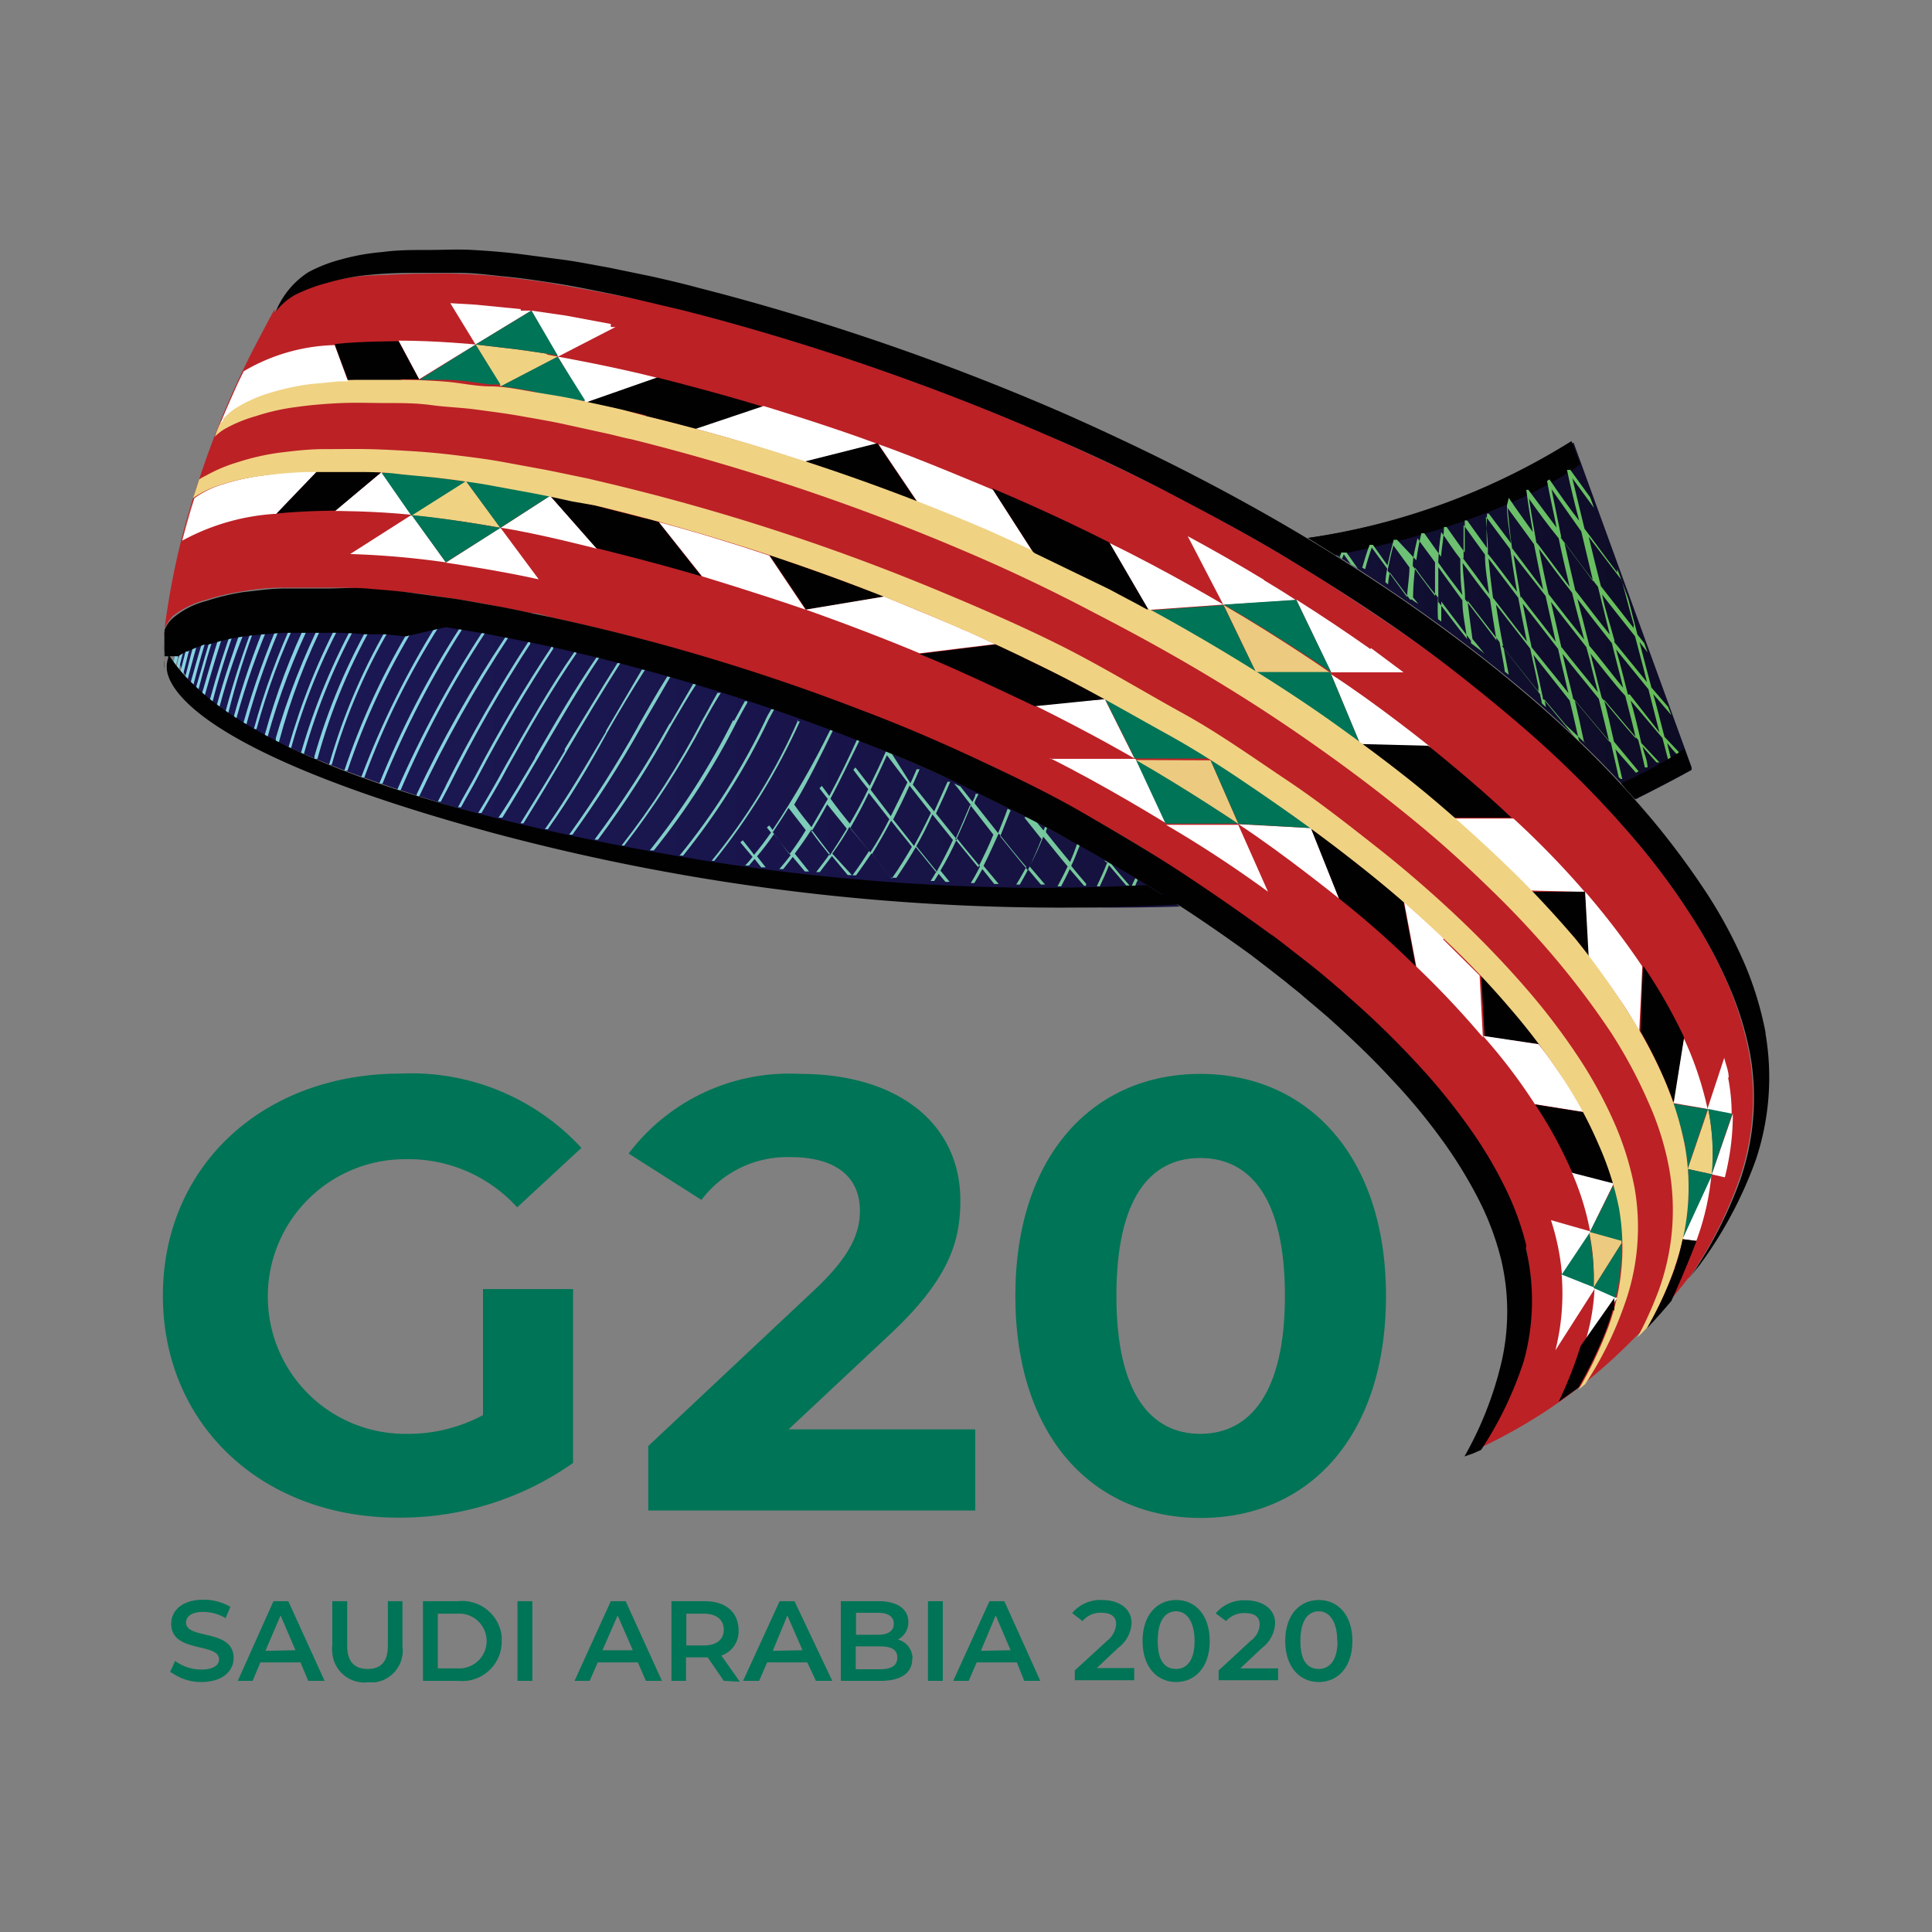 <svg id="Layer_1" data-name="Layer 1" xmlns="http://www.w3.org/2000/svg" xmlns:xlink="http://www.w3.org/1999/xlink" viewBox="0 0 65 65"><rect x="0" y="0" width="65" height="65" fill="#808080" stroke="none"/><defs><clipPath id="clip-path"><path d="M44,18.09c1.17.71,2.32,1.45,3.44,2.23s2.16,1.56,3.18,2.39,1.87,1.59,2.75,2.44c.58.56,1.13,1.15,1.66,1.74.64-.32,1.29-.66,1.91-1l-4-11A23.3,23.3,0,0,1,44,18.1" style="fill:none"/></clipPath><linearGradient id="linear-gradient" x1="111.7" y1="1137.22" x2="112.18" y2="1137.22" gradientTransform="matrix(122.11, 0, 0, -121.32, -13626.19, 137988.52)" gradientUnits="userSpaceOnUse"><stop offset="0" stop-color="#1b1752"/><stop offset="0.21" stop-color="#19154c"/><stop offset="0.49" stop-color="#14113a"/><stop offset="0.82" stop-color="#0b0a1d"/><stop offset="1" stop-color="#05060a"/></linearGradient><clipPath id="clip-path-2"><path d="M10.22,20.75l-.67,0c-.45,0-.9.07-1.34.12A7.31,7.31,0,0,0,7,21.18l-.06,0h0a3,3,0,0,0-.41.17l-.18.06h0l-.17.11L6,21.59H6s0,0,0,0l0,0a0,0,0,0,0,0,0s0,0,0,0l0,0,0,.08s0,0,0,0,0,0,0,0l0,0s0,0,0,0,0,0,0,0a0,0,0,0,0,0,0v0s0,.05,0,.07h0a1.35,1.35,0,0,0,0,.29c0,.21-.18,2.57,11,5.61A73.49,73.49,0,0,0,39.7,30.5c-.2-.14-.4-.26-.6-.41C38,29.41,37,28.77,35.84,28.17s-2.33-1.23-3.52-1.79-2.5-1.11-3.77-1.61A70.32,70.32,0,0,0,18.3,21.68l-.69-.14c-.44-.1-.88-.18-1.33-.26l-1.34-.22c-.45-.07-.9-.12-1.35-.17l-.69-.07-.67-.05c-.46,0-.91,0-1.36,0H10.2" style="fill:none"/></clipPath><linearGradient id="linear-gradient-2" x1="111.7" y1="1137.26" x2="112.18" y2="1137.26" gradientTransform="matrix(122.11, 0, 0, -121.32, -13626.19, 137998.62)" xlink:href="#linear-gradient"/><clipPath id="clip-path-3"><path d="M5.78,21.84s0,0,0,0a.15.15,0,0,0,0,0l0,0,0,0s0,0,0,0h0l.06.11c0-.11,0-.22.08-.31h0" style="fill:none"/></clipPath><linearGradient id="linear-gradient-3" x1="111.31" y1="1138.9" x2="111.79" y2="1138.9" gradientTransform="matrix(93.59, 0, 0, -92.99, -10402.84, 105928.2)" gradientUnits="userSpaceOnUse"><stop offset="0" stop-color="#86d2e1"/><stop offset="1" stop-color="#64bb4d"/></linearGradient><clipPath id="clip-path-4"><path d="M5.92,21.69s0,0,0,0,0,0,0,0l0,0h0l-.09.34.08.12c0-.19.1-.38.13-.57h0" style="fill:none"/></clipPath><linearGradient id="linear-gradient-4" x1="111.31" y1="1138.9" x2="111.79" y2="1138.9" gradientTransform="matrix(93.59, 0, 0, -92.99, -10402.84, 105928.19)" xlink:href="#linear-gradient-3"/><clipPath id="clip-path-5"><path d="M6.09,21.57,6,21.63H6c-.06.21-.1.41-.16.64l.08.11c.06-.28.13-.56.21-.82h0" style="fill:none"/></clipPath><linearGradient id="linear-gradient-5" x1="111.31" y1="1138.9" x2="111.79" y2="1138.9" gradientTransform="matrix(93.59, 0, 0, -92.99, -10402.84, 105928.19)" xlink:href="#linear-gradient-3"/><clipPath id="clip-path-6"><path d="M6.26,21.47s-.06,0-.09.05c-.08.29-.16.61-.23.92a.61.61,0,0,0,.07.1c.09-.36.18-.73.29-1.09h0" style="fill:none"/></clipPath><linearGradient id="linear-gradient-6" x1="111.31" y1="1138.9" x2="111.79" y2="1138.9" gradientTransform="matrix(93.59, 0, 0, -92.99, -10402.84, 105928.23)" xlink:href="#linear-gradient-3"/><clipPath id="clip-path-7"><path d="M6.45,21.37l-.06,0c-.11.41-.22.82-.32,1.22l.09.1c.11-.45.22-.9.36-1.35l-.07,0" style="fill:none"/></clipPath><linearGradient id="linear-gradient-7" x1="111.31" y1="1138.9" x2="111.79" y2="1138.9" gradientTransform="matrix(93.59, 0, 0, -92.99, -10402.84, 105928.3)" xlink:href="#linear-gradient-3"/><clipPath id="clip-path-8"><path d="M6.63,21.3c-.15.49-.28,1-.4,1.48l.08.08c.14-.53.29-1.07.45-1.63a.31.31,0,0,1-.12.05" style="fill:none"/></clipPath><linearGradient id="linear-gradient-8" x1="111.31" y1="1138.9" x2="111.79" y2="1138.9" gradientTransform="matrix(93.59, 0, 0, -92.99, -10402.84, 105928.37)" xlink:href="#linear-gradient-3"/><clipPath id="clip-path-9"><path d="M7,21.18l-.07,0c-.18.59-.35,1.18-.51,1.76l.09.09q.24-.94.54-1.89a.08.08,0,0,0,0,0" style="fill:none"/></clipPath><linearGradient id="linear-gradient-9" x1="111.31" y1="1138.9" x2="111.79" y2="1138.9" gradientTransform="matrix(93.59, 0, 0, -92.99, -10402.84, 105928.47)" xlink:href="#linear-gradient-3"/><clipPath id="clip-path-10"><path d="M7.2,21.11c-.23.68-.41,1.37-.6,2l.08.08c.18-.71.39-1.43.63-2.15a.45.45,0,0,0-.11,0" style="fill:none"/></clipPath><linearGradient id="linear-gradient-10" x1="111.31" y1="1138.9" x2="111.79" y2="1138.9" gradientTransform="matrix(93.59, 0, 0, -92.99, -10402.84, 105928.57)" xlink:href="#linear-gradient-3"/><clipPath id="clip-path-11"><path d="M7.51,21c-.25.72-.47,1.49-.71,2.32l.09.07c.22-.76.45-1.57.74-2.39H7.51" style="fill:none"/></clipPath><linearGradient id="linear-gradient-11" x1="111.31" y1="1138.9" x2="111.79" y2="1138.9" gradientTransform="matrix(93.59, 0, 0, -92.99, -10402.84, 105928.68)" xlink:href="#linear-gradient-3"/><clipPath id="clip-path-12"><path d="M7.87,21c-.29.78-.56,1.63-.82,2.58l.09.07c.22-.86.5-1.76.83-2.67a.17.17,0,0,1-.1,0" style="fill:none"/></clipPath><linearGradient id="linear-gradient-12" x1="111.31" y1="1138.9" x2="111.79" y2="1138.9" gradientTransform="matrix(93.59, 0, 0, -92.99, -10402.84, 105928.81)" xlink:href="#linear-gradient-3"/><clipPath id="clip-path-13"><path d="M8.21,20.9c-.36,1-.67,1.92-.92,2.84,0,0,.06,0,.09.06.27-1,.58-1.95,1-2.91H8.22" style="fill:none"/></clipPath><linearGradient id="linear-gradient-13" x1="111.31" y1="1138.9" x2="111.79" y2="1138.9" gradientTransform="matrix(93.59, 0, 0, -92.99, -10402.84, 105928.96)" xlink:href="#linear-gradient-3"/><clipPath id="clip-path-14"><path d="M8.59,20.86a29.84,29.84,0,0,0-1,3.07l.09.06a26.39,26.39,0,0,1,1-3.15l-.11,0" style="fill:none"/></clipPath><linearGradient id="linear-gradient-14" x1="111.31" y1="1138.9" x2="111.79" y2="1138.9" gradientTransform="matrix(93.59, 0, 0, -92.99, -10402.84, 105929.12)" xlink:href="#linear-gradient-3"/><clipPath id="clip-path-15"><path d="M9,20.82a27.51,27.51,0,0,0-1.14,3.31l.09.05A25.48,25.48,0,0,1,9.14,20.8l-.12,0" style="fill:none"/></clipPath><linearGradient id="linear-gradient-15" x1="111.31" y1="1138.91" x2="111.79" y2="1138.91" gradientTransform="matrix(93.59, 0, 0, -92.99, -10402.84, 105929.29)" xlink:href="#linear-gradient-3"/><clipPath id="clip-path-16"><path d="M9.55,20.78a.17.17,0,0,0-.1,0,27.58,27.58,0,0,0-1.26,3.54l.1.05a25.24,25.24,0,0,1,1.28-3.6h0" style="fill:none"/></clipPath><linearGradient id="linear-gradient-16" x1="111.31" y1="1138.91" x2="111.79" y2="1138.91" gradientTransform="matrix(93.59, 0, 0, -92.99, -10402.84, 105929.46)" xlink:href="#linear-gradient-3"/><clipPath id="clip-path-17"><path d="M9.92,20.76a24.32,24.32,0,0,0-1.38,3.77l.09,0a22.79,22.79,0,0,1,1.42-3.82H9.92" style="fill:none"/></clipPath><linearGradient id="linear-gradient-17" x1="111.31" y1="1138.91" x2="111.79" y2="1138.91" gradientTransform="matrix(93.59, 0, 0, -92.99, -10402.84, 105929.65)" xlink:href="#linear-gradient-3"/><clipPath id="clip-path-18"><path d="M10.4,20.75a23.57,23.57,0,0,0-1.5,4l.1.05a23,23,0,0,1,1.52-4H10.4" style="fill:none"/></clipPath><linearGradient id="linear-gradient-18" x1="111.31" y1="1138.91" x2="111.79" y2="1138.91" gradientTransform="matrix(93.59, 0, 0, -92.99, -10402.84, 105929.84)" xlink:href="#linear-gradient-3"/><clipPath id="clip-path-19"><path d="M9.28,24.93a.24.24,0,0,1,.1.05A21.5,21.5,0,0,1,11,20.75h-.12a24.14,24.14,0,0,0-1.63,4.18" style="fill:none"/></clipPath><linearGradient id="linear-gradient-19" x1="111.31" y1="1138.91" x2="111.79" y2="1138.91" gradientTransform="matrix(93.59, 0, 0, -92.99, -10402.84, 105930.05)" xlink:href="#linear-gradient-3"/><clipPath id="clip-path-20"><path d="M9.69,25.13l.1.05a20.72,20.72,0,0,1,1.8-4.42h-.12a22.07,22.07,0,0,0-1.76,4.37" style="fill:none"/></clipPath><linearGradient id="linear-gradient-20" x1="111.31" y1="1138.91" x2="111.79" y2="1138.91" gradientTransform="matrix(93.59, 0, 0, -92.99, -10402.84, 105930.27)" xlink:href="#linear-gradient-3"/><clipPath id="clip-path-21"><path d="M10.12,25.33l.1.05a21.17,21.17,0,0,1,1.9-4.59.2.2,0,0,1-.11,0,21.93,21.93,0,0,0-1.89,4.56" style="fill:none"/></clipPath><linearGradient id="linear-gradient-21" x1="111.31" y1="1138.91" x2="111.79" y2="1138.91" gradientTransform="matrix(93.59, 0, 0, -92.99, -10402.84, 105930.5)" xlink:href="#linear-gradient-3"/><clipPath id="clip-path-22"><path d="M10.58,25.53l.1,0a19.69,19.69,0,0,1,2-4.75h-.12a20.74,20.74,0,0,0-2,4.73" style="fill:none"/></clipPath><linearGradient id="linear-gradient-22" x1="111.31" y1="1138.91" x2="111.79" y2="1138.91" gradientTransform="matrix(93.59, 0, 0, -92.99, -10402.84, 105930.75)" xlink:href="#linear-gradient-3"/><clipPath id="clip-path-23"><path d="M11.07,25.73l.09,0a19.74,19.74,0,0,1,2.14-4.89h-.11a20.23,20.23,0,0,0-2.12,4.89" style="fill:none"/></clipPath><linearGradient id="linear-gradient-23" x1="111.31" y1="1138.91" x2="111.79" y2="1138.91" gradientTransform="matrix(93.59, 0, 0, -92.99, -10402.84, 105931.01)" xlink:href="#linear-gradient-3"/><clipPath id="clip-path-24"><path d="M11.59,25.93l.1,0A24,24,0,0,1,14,21h-.12a24.17,24.17,0,0,0-2.32,5" style="fill:none"/></clipPath><linearGradient id="linear-gradient-24" x1="111.31" y1="1138.92" x2="111.79" y2="1138.92" gradientTransform="matrix(93.59, 0, 0, -92.99, -10402.84, 105931.29)" xlink:href="#linear-gradient-3"/><clipPath id="clip-path-25"><path d="M12.16,26.15l.1,0a26.54,26.54,0,0,1,2.54-5.12l-.12,0a29.13,29.13,0,0,0-2.52,5.1" style="fill:none"/></clipPath><linearGradient id="linear-gradient-25" x1="111.31" y1="1138.92" x2="111.79" y2="1138.92" gradientTransform="matrix(93.59, 0, 0, -92.99, -10402.84, 105931.62)" xlink:href="#linear-gradient-3"/><clipPath id="clip-path-26"><path d="M12.77,26.36l.1,0a31.84,31.84,0,0,1,2.7-5.22.23.23,0,0,1-.11,0,31.23,31.23,0,0,0-2.69,5.2" style="fill:none"/></clipPath><linearGradient id="linear-gradient-26" x1="111.31" y1="1138.92" x2="111.79" y2="1138.92" gradientTransform="matrix(93.59, 0, 0, -92.99, -10402.84, 105931.97)" xlink:href="#linear-gradient-3"/><clipPath id="clip-path-27"><path d="M13.38,26.58l.1,0a34.21,34.21,0,0,1,2.85-5.3h-.11a36.05,36.05,0,0,0-2.86,5.3" style="fill:none"/></clipPath><linearGradient id="linear-gradient-27" x1="111.31" y1="1138.92" x2="111.79" y2="1138.92" gradientTransform="matrix(93.59, 0, 0, -92.99, -10402.84, 105932.32)" xlink:href="#linear-gradient-3"/><clipPath id="clip-path-28"><path d="M14,26.78l.11,0a42.21,42.21,0,0,1,3-5.34.21.21,0,0,0-.11,0,41.29,41.29,0,0,0-3,5.32" style="fill:none"/></clipPath><linearGradient id="linear-gradient-28" x1="111.31" y1="1138.92" x2="111.79" y2="1138.92" gradientTransform="matrix(93.59, 0, 0, -92.99, -10402.84, 105932.68)" xlink:href="#linear-gradient-3"/><clipPath id="clip-path-29"><path d="M15,26.44l-.27.53.1,0,.27-.51a46.42,46.42,0,0,1,2.8-4.89l-.11,0A49.53,49.53,0,0,0,15,26.43" style="fill:none"/></clipPath><linearGradient id="linear-gradient-29" x1="111.31" y1="1138.93" x2="111.79" y2="1138.93" gradientTransform="matrix(93.59, 0, 0, -92.99, -10402.84, 105933.04)" xlink:href="#linear-gradient-3"/><clipPath id="clip-path-30"><path d="M16,26.09c-.19.35-.41.71-.59,1.07l.1,0c.19-.36.41-.71.58-1.05q1.18-2.25,2.58-4.37a.19.19,0,0,1-.1,0A47.72,47.72,0,0,0,16,26.09" style="fill:none"/></clipPath><linearGradient id="linear-gradient-30" x1="111.31" y1="1138.93" x2="111.79" y2="1138.93" gradientTransform="matrix(93.59, 0, 0, -92.99, -10402.84, 105933.41)" xlink:href="#linear-gradient-3"/><clipPath id="clip-path-31"><path d="M17,25.77c-.29.53-.59,1.06-.91,1.58l.11,0c.3-.52.6-1,.89-1.56.73-1.31,1.49-2.63,2.34-3.86l-.1,0c-.85,1.22-1.59,2.54-2.33,3.84" style="fill:none"/></clipPath><linearGradient id="linear-gradient-31" x1="111.31" y1="1138.93" x2="111.79" y2="1138.93" gradientTransform="matrix(93.59, 0, 0, -92.99, -10402.84, 105933.79)" xlink:href="#linear-gradient-3"/><clipPath id="clip-path-32"><path d="M18,25.51c-.41.68-.8,1.36-1.23,2h.13c.41-.66.82-1.35,1.2-2,.67-1.15,1.34-2.31,2.08-3.41l-.1,0c-.75,1.09-1.42,2.25-2.08,3.39" style="fill:none"/></clipPath><linearGradient id="linear-gradient-32" x1="111.31" y1="1138.93" x2="111.79" y2="1138.93" gradientTransform="matrix(93.59, 0, 0, -92.99, -10402.84, 105934.18)" xlink:href="#linear-gradient-3"/><clipPath id="clip-path-33"><path d="M19,25.26c-.48.81-1,1.65-1.49,2.44l.1,0c.51-.82,1-1.63,1.47-2.45.59-1,1.19-2,1.83-3l-.1,0c-.63,1-1.23,2-1.81,2.95" style="fill:none"/></clipPath><linearGradient id="linear-gradient-33" x1="111.31" y1="1138.93" x2="111.79" y2="1138.93" gradientTransform="matrix(93.59, 0, 0, -92.99, -10402.84, 105934.57)" xlink:href="#linear-gradient-3"/><clipPath id="clip-path-34"><path d="M20.39,24.61c-.65,1.1-1.31,2.23-2.06,3.29a.19.19,0,0,1,.1,0c.75-1.06,1.41-2.17,2-3.26.41-.72.84-1.43,1.28-2.12l-.11,0L20.38,24.6" style="fill:none"/></clipPath><linearGradient id="linear-gradient-34" x1="111.31" y1="1138.94" x2="111.79" y2="1138.94" gradientTransform="matrix(93.59, 0, 0, -92.99, -10402.84, 105935)" xlink:href="#linear-gradient-3"/><clipPath id="clip-path-35"><path d="M21.46,24.45a38.34,38.34,0,0,1-2.31,3.63h.11a37.8,37.8,0,0,0,2.3-3.6c.34-.58.68-1.16,1-1.72l-.11,0c-.36.57-.68,1.14-1,1.7" style="fill:none"/></clipPath><linearGradient id="linear-gradient-35" x1="111.31" y1="1138.94" x2="111.79" y2="1138.94" gradientTransform="matrix(93.59, 0, 0, -92.99, -10402.84, 105935.42)" xlink:href="#linear-gradient-3"/><clipPath id="clip-path-36"><path d="M22.53,24.34A34.24,34.24,0,0,1,20,28.25l.12,0a32.92,32.92,0,0,0,2.49-3.89c.27-.45.53-.91.82-1.35l-.11,0-.78,1.34" style="fill:none"/></clipPath><linearGradient id="linear-gradient-36" x1="111.31" y1="1138.94" x2="111.79" y2="1138.94" gradientTransform="matrix(93.59, 0, 0, -92.99, -10402.84, 105935.86)" xlink:href="#linear-gradient-3"/><clipPath id="clip-path-37"><path d="M23.6,24.28a27.22,27.22,0,0,1-2.69,4.17H21a28.64,28.64,0,0,0,2.67-4.14c.19-.35.38-.68.58-1l-.11,0c-.19.33-.37.68-.56,1" style="fill:none"/></clipPath><linearGradient id="linear-gradient-37" x1="111.31" y1="1138.94" x2="111.79" y2="1138.94" gradientTransform="matrix(93.59, 0, 0, -92.99, -10402.84, 105936.32)" xlink:href="#linear-gradient-3"/><clipPath id="clip-path-38"><path d="M24.67,24.22a24.62,24.62,0,0,1-2.81,4.39H22a24.6,24.6,0,0,0,2.79-4.33c.12-.23.25-.46.38-.69l-.11,0-.37.67" style="fill:none"/></clipPath><linearGradient id="linear-gradient-38" x1="111.31" y1="1138.95" x2="111.79" y2="1138.95" gradientTransform="matrix(93.59, 0, 0, -92.99, -10402.84, 105936.8)" xlink:href="#linear-gradient-3"/><clipPath id="clip-path-39"><path d="M25.76,24.21a22.85,22.85,0,0,1-2.9,4.58.25.25,0,0,1,.12,0,23,23,0,0,0,2.87-4.56l.2-.37-.1,0a3.07,3.07,0,0,0-.2.36" style="fill:none"/></clipPath><linearGradient id="linear-gradient-39" x1="111.31" y1="1138.95" x2="111.79" y2="1138.95" gradientTransform="matrix(93.59, 0, 0, -92.99, -10402.84, 105937.29)" xlink:href="#linear-gradient-3"/><clipPath id="clip-path-40"><path d="M26.86,24.21A20.49,20.49,0,0,1,23.91,29H24a21.64,21.64,0,0,0,2.91-4.73l0,0-.1,0Z" style="fill:none"/></clipPath><linearGradient id="linear-gradient-40" x1="111.31" y1="1138.95" x2="111.79" y2="1138.95" gradientTransform="matrix(93.59, 0, 0, -92.99, -10402.84, 105937.8)" xlink:href="#linear-gradient-3"/><clipPath id="clip-path-41"><path d="M29.34,28.73c.22-.36.44-.74.64-1.12.22.29.47.58.7.88-.21.36-.43.72-.68,1.07l-.66-.82m1.47-.24a11.4,11.4,0,0,0,.56-1.1l.69.86c-.17.37-.36.73-.56,1.09l-.69-.85M26,28c.18-.27.36-.54.53-.82l.58.75a8.87,8.87,0,0,1-.55.81L26,28m6.15.22c.17-.38.33-.76.49-1.14.25.32.51.65.78,1-.15.38-.33.74-.51,1.1l-.76-.93M27.29,28c.19-.31.37-.62.54-.94l.66.82c-.19.31-.37.6-.57.9-.22-.27-.43-.53-.63-.82m1.32-.11c.22-.38.43-.77.62-1.17l.69.88a11.19,11.19,0,0,1-.64,1.12l-.67-.81m1.44-.3c.19-.37.38-.76.55-1.14l.72.92q-.27.56-.57,1.11l-.7-.89m-.76-1c.19-.38.37-.77.55-1.16l.69.91c-.18.38-.37.76-.56,1.14l-.68-.89M26,27.93l-.12-.16s-.05.05-.08.07l.14.17q-.27.39-.57.75c-.12-.17-.26-.33-.38-.49l-.08.07.41.49a3.23,3.23,0,0,1-.25.29l.13,0c.06-.07.12-.15.19-.22l.22.28h.15l-.29-.37a8.23,8.23,0,0,0,.57-.75c.19.24.37.48.56.71-.12.16-.24.31-.38.47h.13c.11-.14.22-.27.32-.41l.41.49h.14l-.48-.6c.19-.26.37-.51.56-.81l.62.81c-.14.21-.3.41-.46.62h.12l.41-.54.53.64h.14L28,28.72a8.6,8.6,0,0,0,.58-.9l.66.81c-.18.28-.36.55-.56.82h.12c.18-.24.35-.49.52-.74.22.28.44.56.66.82h.18l0,0c.24-.35.46-.7.67-1.06l.68.84c-.06.11-.13.22-.2.33h.12l.15-.24.23.27h.14l-.31-.38a10.08,10.08,0,0,0,.56-1.08c.25.32.51.62.77.94a6.12,6.12,0,0,1-.31.56h.12c.1-.16.18-.31.27-.47l.4.5h.15l-.51-.61c.18-.35.34-.72.51-1.09.3.37.61.76.93,1.13-.11.2-.22.4-.34.59h.12c.09-.16.19-.33.28-.51l.43.51h.14l-.52-.61a10.62,10.62,0,0,0,.46-1c.27.32.53.66.82,1-.11.23-.22.45-.34.67h.12c.1-.19.2-.38.29-.58l.48.56h.13c-.19-.22-.38-.44-.56-.67.12-.24.21-.51.32-.76l-.1-.05A6.59,6.59,0,0,1,36,29c-.27-.33-.54-.65-.81-1,0-.1.07-.19.1-.29l-.09,0-.09.23-.41-.49-.24.05.58.73c-.14.35-.29.7-.46,1.05-.32-.38-.62-.76-.93-1.14.12-.29.23-.59.35-.88l-.1-.05c-.1.28-.21.55-.32.82l-.79-1c0-.1.09-.22.13-.32l-.1,0c0,.09-.07.18-.1.27l-.41-.52-.21-.1c.2.24.38.49.57.73-.15.38-.32.77-.49,1.14l-.69-.86c.17-.36.33-.71.48-1.07l-.09,0-.45,1-.72-.9.23-.52-.1,0c-.07.16-.13.31-.21.47L30,25.35l-.19-.08c-.18.41-.36.79-.55,1.17l-.48-.62-.07.08c.16.22.33.44.5.65-.19.41-.4.78-.62,1.16-.22-.27-.44-.55-.65-.84.34-.64.66-1.31,1-2l-.1,0c-.29.64-.6,1.28-.94,1.91l-.25-.34-.08.08.28.36-.55.95c-.2-.25-.4-.5-.58-.76.48-.81.9-1.66,1.31-2.51l-.1,0A28.82,28.82,0,0,1,26,27.91" style="fill:none"/></clipPath><linearGradient id="linear-gradient-41" x1="111.31" y1="1138.96" x2="111.79" y2="1138.96" gradientTransform="matrix(93.59, 0, 0, -92.99, -10402.84, 105939.12)" xlink:href="#linear-gradient-3"/><clipPath id="clip-path-42"><path d="M37.26,29c-.11.28-.23.55-.36.82H37c.11-.23.22-.47.31-.71l.58.68H38c-.2-.23-.41-.47-.6-.71a2.34,2.34,0,0,0-.27-.15l.1.09" style="fill:none"/></clipPath><linearGradient id="linear-gradient-42" x1="111.31" y1="1138.99" x2="111.79" y2="1138.99" gradientTransform="matrix(93.59, 0, 0, -92.99, -10402.84, 105943.72)" xlink:href="#linear-gradient-3"/><clipPath id="clip-path-43"><path d="M45.26,18.58h-.13a.82.82,0,0,1-.06.16l.08.06.06-.15.24.34a1.58,1.58,0,0,1,.24.15c-.14-.19-.28-.41-.41-.58h0" style="fill:none"/></clipPath><linearGradient id="linear-gradient-43" x1="111.31" y1="1138.86" x2="111.79" y2="1138.86" gradientTransform="matrix(93.59, 0, 0, -92.99, -10402.84, 105921.71)" xlink:href="#linear-gradient-3"/><clipPath id="clip-path-44"><path d="M38.07,29.81h.12a1.89,1.89,0,0,1,.09-.21l-.08-.06c-.05.09-.09.19-.13.28" style="fill:none"/></clipPath><linearGradient id="linear-gradient-44" x1="111.31" y1="1138.99" x2="111.79" y2="1138.99" gradientTransform="matrix(93.59, 0, 0, -92.99, -10402.84, 105944.3)" xlink:href="#linear-gradient-3"/><clipPath id="clip-path-45"><path d="M52.92,23.47c-.07-.28-.13-.56-.2-.82L52.57,22c.4.51.81,1,1.22,1.51.12.48.23.95.35,1.44l-1.23-1.47m-1,0-.08-.37c-.07-.36-.16-.71-.24-1.08l1.22,1.54c.12.47.22.94.33,1.42l-1.25-1.51m2,0c-.11-.4-.21-.86-.33-1.28a.79.79,0,0,0-.06-.22c.39.47.78,1,1.18,1.43.12.48.25.95.36,1.44-.4-.45-.77-.89-1.15-1.37m.88-.11c-.13-.51-.25-1-.4-1.52l1.09,1.34.37,1.45-1-1.28m-4.26-1.63c-.09-.45-.17-.92-.24-1.39l1.15,1.48c.1.43.19.86.28,1.29a.94.94,0,0,0,0,.16l-1.23-1.54m1,.05c-.11-.49-.2-1-.3-1.47.41.5.78,1,1.19,1.52.06.28.13.57.2.86s.09.41.15.63c-.41-.52-.81-1-1.24-1.54m1,0c-.11-.5-.23-1-.35-1.53l1.19,1.52.12.44c.08.36.18.72.27,1.08-.41-.5-.82-1-1.22-1.51m.93-.06c-.13-.51-.25-1-.4-1.57.38.5.77,1,1.16,1.49v0c.12.5.26,1,.38,1.5-.4-.48-.78-1-1.17-1.45m.88-.13C54.17,21,54,20.51,53.9,20c.36.47.74.94,1.11,1.41.13.51.27,1,.4,1.54l-1.1-1.35m-5.92-1.36V19.08l.81,1.12c0,.43.1.87.16,1.3-.34-.41-.66-.86-1-1.29m.93-.05c0-.4-.07-.81-.08-1.22.3.41.6.82.92,1.22.07.46.14.93.22,1.39-.35-.47-.71-.93-1.06-1.39m.94-.05q-.09-.66-.15-1.32l1,1.32c.09.48.19,1,.29,1.47-.4-.49-.77-1-1.14-1.47m.93,0c-.08-.48-.17-1-.24-1.44L52,20.05l.34,1.54c-.38-.51-.78-1-1.17-1.52M52.1,20c-.12-.51-.22-1-.32-1.53.37.5.74,1,1.11,1.47.13.53.26,1,.41,1.58-.41-.51-.79-1-1.19-1.52m-5.43-.79c.06-.29.12-.58.2-.86l.54.74c0,.34-.07.68-.08,1l-.66-.9m6.32.68c-.12-.53-.25-1.07-.37-1.63.37.5.74,1,1.13,1.5.13.53.27,1.07.4,1.61-.4-.49-.78-1-1.16-1.49m-5.47-.81c0-.32.09-.63.16-.94.19.28.41.55.59.81v1.13c-.25-.34-.5-.66-.74-1m6.32.67c-.14-.55-.28-1.11-.41-1.66l1.11,1.46c.14.5.26,1,.41,1.51a.17.17,0,0,0,0,.11l-1.11-1.42m-5.47-.82a7.19,7.19,0,0,1,.1-1c.22.3.4.6.64.9,0,.41,0,.82.07,1.22-.27-.35-.54-.71-.81-1.09m.85-.15V17.66l.72,1c0,.44.08.88.14,1.32-.29-.41-.58-.8-.88-1.2m.84-.17c0-.41-.05-.82-.07-1.23l.82,1.1c.07.48.15,1,.23,1.43-.32-.41-.64-.86-1-1.3m.83-.17c-.06-.44-.11-.91-.15-1.35.3.4.59.81.89,1.22.1.51.2,1,.31,1.53l-1.05-1.4m.82-.18c-.09-.49-.17-1-.25-1.48.32.45.64.89,1,1.33.11.54.24,1.08.37,1.63l-1.09-1.46m.81-.19-.33-1.63,1,1.42c.13.56.27,1.12.4,1.68-.37-.51-.75-1-1.11-1.5m.3-2.25s0,0-.07,0h0l0,0c.12.58.26,1.14.41,1.71-.35-.45-.68-.92-1-1.39h0l-.08.05h0c.09.52.21,1,.32,1.57l-.95-1.27h0l-.07,0h0c.06.47.14.95.22,1.42-.27-.38-.55-.76-.81-1.15h0L50.7,17h0c0,.43.08.85.14,1.28l-.75-1h0l-.06,0h0a11,11,0,0,0,0,1.16l-.67-.93h0l-.08,0h0c0,.36,0,.71,0,1.08l-.61-.86h0l-.09,0h0c0,.33-.07.65-.1,1l-.56-.79h0l-.1,0h0a9.12,9.12,0,0,0-.17.91L47,18.16h0l-.11,0h0c-.08.29-.15.58-.21.86l-.49-.69h0l-.11,0h0c-.1.25-.17.51-.25.77l.1.05c.06-.24.14-.49.22-.73l.52.71a3.4,3.4,0,0,0-.06.46l.09.07a2.57,2.57,0,0,1,.06-.4l.68.91s0,0,.06,0a2.53,2.53,0,0,0,.22.15l-.18-.22a9.06,9.06,0,0,1,.07-1c.25.35.5.69.77,1a6.11,6.11,0,0,0,0,.73l.11.08c0-.22,0-.45,0-.67l1,1.32v.08l.12.09h0l0,0a4.19,4.19,0,0,1,.33.26c-.13-.16-.26-.33-.4-.49-.06-.43-.12-.87-.17-1.3l1.08,1.4c.06.33.13.65.18,1l.13.1c-.06-.29-.11-.6-.17-.89l1.22,1.54.07.32.13.12a1.31,1.31,0,0,0-.06-.27l.72.86.68.64v0s0,0-.06-.07c-.1-.47-.2-.94-.31-1.4l1.22,1.45.26,1.15.07.06h.05c-.08-.35-.16-.68-.23-1l.69.79.09-.05-.83-1c-.11-.48-.22-1-.34-1.42l1.16,1.37c.08.31.15.61.22.92l.09,0c0-.23-.11-.46-.17-.7l.47.53.1,0L55.22,25c-.11-.48-.23-1-.36-1.43.35.4.71.84,1.07,1.26.06.23.13.48.19.72l.09-.05L56.09,25c.1.12.2.25.32.37l.09-.05L56,24.79c-.13-.48-.25-1-.38-1.44l.61.71-.11-.28-.56-.65c-.13-.51-.27-1-.4-1.53l.27.35-.11-.31-.23-.29L55,21c-.08-.29-.14-.57-.22-.85l-.19-.53-.12-.32-.06-.16,0,.12c-.38-.49-.74-1-1.1-1.47-.14-.56-.27-1.13-.41-1.7l.73,1-.13-.36-.66-.91V15.8s0,0,0,0" style="fill:none"/></clipPath><linearGradient id="linear-gradient-45" x1="111.31" y1="1138.89" x2="111.79" y2="1138.89" gradientTransform="matrix(93.59, 0, 0, -92.99, -10402.84, 105926.3)" xlink:href="#linear-gradient-3"/><clipPath id="clip-path-46"><path d="M54.46,26.32v.09h0A.26.26,0,0,1,54.46,26.32Z" style="fill:none"/></clipPath><linearGradient id="linear-gradient-46" x1="111.31" y1="1138.95" x2="111.79" y2="1138.95" gradientTransform="matrix(93.59, 0, 0, -92.99, -10402.84, 105937.33)" xlink:href="#linear-gradient-3"/></defs><g id="Layer_2" data-name="Layer 2"><g id="Layer_1-2" data-name="Layer 1-2"><path d="M5.72,56.26l.17-.38a1.48,1.48,0,0,0,.89.29c.4,0,.59-.15.59-.34,0-.58-1.61-.2-1.61-1.2,0-.43.35-.81,1.09-.81a1.76,1.76,0,0,1,.9.24l-.16.38a1.51,1.51,0,0,0-.75-.21c-.4,0-.58.16-.58.36,0,.58,1.6.2,1.6,1.19,0,.43-.36.81-1.09.81a1.7,1.7,0,0,1-1-.32" style="fill:#007456"/><path d="M10.11,55.93H8.76l-.26.62H8L9.2,53.87h.5l1.22,2.68h-.55Zm-.17-.41-.5-1.17-.51,1.19Z" style="fill:#007456"/><path d="M11.18,55.38V53.87h.5v1.49c0,.55.25.79.69.79s.68-.24.68-.79V53.87h.49v1.51a1.08,1.08,0,0,1-.92,1.22h-.25a1.08,1.08,0,0,1-1.19-1,1,1,0,0,1,0-.25" style="fill:#007456"/><path d="M14.23,53.87H15.4a1.34,1.34,0,0,1,1.48,1.19v.15a1.33,1.33,0,0,1-1.47,1.34H14.23Zm1.16,2.26a.92.92,0,0,0,.12-1.84h-.78v1.84Z" style="fill:#007456"/><rect x="17.41" y="53.87" width="0.5" height="2.68" style="fill:#007456"/><path d="M21.46,55.93H20.11l-.27.62h-.51l1.22-2.68h.5l1.22,2.68h-.54Zm-.17-.41-.51-1.17-.51,1.17Z" style="fill:#007456"/><path d="M24.35,56.55l-.54-.79h-.73v.79h-.49V53.87H23.7c.71,0,1.15.36,1.15,1a.86.86,0,0,1-.58.83l.62.88Zm-.68-2.26h-.58v1.07h.58c.44,0,.68-.2.68-.53s-.24-.54-.68-.54" style="fill:#007456"/><path d="M27.16,55.93H25.81l-.27.62H25l1.23-2.68h.5L28,56.55h-.55ZM27,55.52l-.51-1.17L26,55.54Z" style="fill:#007456"/><path d="M30.69,55.82c0,.46-.37.73-1.06.73H28.29V53.87h1.27c.64,0,1,.27,1,.7a.65.65,0,0,1-.35.59.66.66,0,0,1,.49.66m-1.9-1.56V55h.73c.34,0,.54-.12.54-.37s-.2-.37-.54-.37Zm1.39,1.51c0-.27-.2-.38-.59-.38h-.81v.77h.81c.39,0,.59-.12.59-.4" style="fill:#007456"/><rect x="31.22" y="53.87" width="0.5" height="2.68" style="fill:#007456"/><path d="M34.21,55.93H32.86l-.27.62h-.52l1.22-2.68h.5L35,56.55h-.54ZM34,55.52l-.5-1.17L33,55.54Z" style="fill:#007456"/><path d="M38.16,56.13v.4h-2V56.2l1.09-1a.77.77,0,0,0,.3-.56c0-.25-.17-.38-.49-.38a.78.78,0,0,0-.64.28l-.35-.27a1.24,1.24,0,0,1,1-.44c.59,0,1,.3,1,.77a1.1,1.1,0,0,1-.45.84l-.72.68h1.26Z" style="fill:#007456"/><path d="M38.44,55.21c0-.88.49-1.38,1.13-1.38s1.13.5,1.13,1.38-.49,1.38-1.13,1.38-1.13-.5-1.13-1.38m1.75,0c0-.65-.26-1-.62-1s-.62.3-.62,1,.26.94.62.94.62-.29.62-.94" style="fill:#007456"/><path d="M43,56.13v.4H41V56.2l1.08-1a.7.7,0,0,0,.3-.55c0-.25-.17-.38-.5-.38a.8.8,0,0,0-.63.27l-.35-.26a1.24,1.24,0,0,1,1-.44c.59,0,1,.3,1,.77a1.1,1.1,0,0,1-.45.84l-.72.68H43Z" style="fill:#007456"/><path d="M43.24,55.21c0-.88.49-1.38,1.13-1.38s1.13.5,1.13,1.38-.49,1.38-1.13,1.38-1.13-.5-1.13-1.38m1.75,0c0-.65-.26-1-.62-1s-.62.3-.62,1,.26.94.62.94.63-.29.63-.94" style="fill:#007456"/><path d="M16.2,43.37h3.08v5.85a10.12,10.12,0,0,1-5.88,1.84c-4.57,0-7.92-3.12-7.92-7.47s3.36-7.47,8-7.47a7.77,7.77,0,0,1,6.08,2.5l-2.16,2A4.94,4.94,0,0,0,13.63,39a4.62,4.62,0,1,0,0,9.24,5.34,5.34,0,0,0,2.62-.63V43.37Z" style="fill:#007456"/><path d="M32.81,48.09v2.73h-11V48.65l5.6-5.26c1.3-1.22,1.52-2,1.52-2.66,0-1.14-.82-1.8-2.33-1.8a3.61,3.61,0,0,0-3,1.44l-2.45-1.56a6.77,6.77,0,0,1,5.77-2.68c3.26,0,5.39,1.65,5.39,4.26,0,1.41-.4,2.68-2.44,4.57l-3.34,3.13Z" style="fill:#007456"/><path d="M34.16,43.6c0-4.76,2.65-7.47,6.22-7.47s6.25,2.71,6.25,7.47S44,51.07,40.4,51.07s-6.24-2.71-6.24-7.47m9.07,0c0-3.28-1.16-4.64-2.85-4.64s-2.82,1.36-2.82,4.64,1.16,4.64,2.82,4.64,2.85-1.36,2.85-4.64" style="fill:#007456"/><g style="clip-path:url(#clip-path)"><rect x="43.96" y="14.84" width="12.95" height="12.05" style="fill:url(#linear-gradient)"/></g><g style="clip-path:url(#clip-path-2)"><rect x="5.32" y="20.74" width="34.39" height="10.3" style="fill:url(#linear-gradient-2)"/></g><path d="M53.15,15.59l-.28-.75A23,23,0,0,1,44,18.1l.93.58c5.44-1.06,7.83-2.75,8.26-3.08" style="fill:#010101"/><g style="clip-path:url(#clip-path-3)"><rect x="5.63" y="21.82" width="0.14" height="0.31" style="fill:url(#linear-gradient-3)"/></g><g style="clip-path:url(#clip-path-4)"><rect x="5.71" y="21.69" width="0.21" height="0.56" style="fill:url(#linear-gradient-4)"/></g><g style="clip-path:url(#clip-path-5)"><rect x="5.82" y="21.56" width="0.29" height="0.83" style="fill:url(#linear-gradient-5)"/></g><g style="clip-path:url(#clip-path-6)"><rect x="5.93" y="21.45" width="0.36" height="1.09" style="fill:url(#linear-gradient-6)"/></g><g style="clip-path:url(#clip-path-7)"><rect x="6.07" y="21.35" width="0.45" height="1.35" style="fill:url(#linear-gradient-7)"/></g><g style="clip-path:url(#clip-path-8)"><rect x="6.22" y="21.26" width="0.53" height="1.62" style="fill:url(#linear-gradient-8)"/></g><g style="clip-path:url(#clip-path-9)"><rect x="6.4" y="21.16" width="0.62" height="1.88" style="fill:url(#linear-gradient-9)"/></g><g style="clip-path:url(#clip-path-10)"><rect x="6.59" y="21.08" width="0.72" height="2.15" style="fill:url(#linear-gradient-10)"/></g><g style="clip-path:url(#clip-path-11)"><rect x="6.81" y="21" width="0.83" height="2.41" style="fill:url(#linear-gradient-11)"/></g><g style="clip-path:url(#clip-path-12)"><rect x="7.05" y="20.93" width="0.93" height="2.67" style="fill:url(#linear-gradient-12)"/></g><g style="clip-path:url(#clip-path-13)"><rect x="7.3" y="20.88" width="1.03" height="2.91" style="fill:url(#linear-gradient-13)"/></g><g style="clip-path:url(#clip-path-14)"><rect x="7.58" y="20.85" width="1.14" height="3.15" style="fill:url(#linear-gradient-14)"/></g><g style="clip-path:url(#clip-path-15)"><rect x="7.88" y="20.81" width="1.26" height="3.39" style="fill:url(#linear-gradient-15)"/></g><g style="clip-path:url(#clip-path-16)"><rect x="8.19" y="20.78" width="1.38" height="3.61" style="fill:url(#linear-gradient-16)"/></g><g style="clip-path:url(#clip-path-17)"><rect x="8.54" y="20.76" width="1.5" height="3.83" style="fill:url(#linear-gradient-17)"/></g><g style="clip-path:url(#clip-path-18)"><rect x="8.9" y="20.75" width="1.62" height="4.03" style="fill:url(#linear-gradient-18)"/></g><g style="clip-path:url(#clip-path-19)"><rect x="9.28" y="20.75" width="1.74" height="4.23" style="fill:url(#linear-gradient-19)"/></g><g style="clip-path:url(#clip-path-20)"><rect x="9.69" y="20.76" width="1.87" height="4.42" style="fill:url(#linear-gradient-20)"/></g><g style="clip-path:url(#clip-path-21)"><rect x="10.12" y="20.78" width="2" height="4.59" style="fill:url(#linear-gradient-21)"/></g><g style="clip-path:url(#clip-path-22)"><rect x="10.58" y="20.82" width="2.11" height="4.76" style="fill:url(#linear-gradient-22)"/></g><g style="clip-path:url(#clip-path-23)"><rect x="11.07" y="20.86" width="2.23" height="4.91" style="fill:url(#linear-gradient-23)"/></g><g style="clip-path:url(#clip-path-24)"><rect x="11.57" y="20.94" width="2.44" height="5.03" style="fill:url(#linear-gradient-24)"/></g><g style="clip-path:url(#clip-path-25)"><rect x="12.16" y="21.05" width="2.64" height="5.15" style="fill:url(#linear-gradient-25)"/></g><g style="clip-path:url(#clip-path-26)"><rect x="12.77" y="21.16" width="2.8" height="5.24" style="fill:url(#linear-gradient-26)"/></g><g style="clip-path:url(#clip-path-27)"><rect x="13.38" y="21.29" width="2.95" height="5.32" style="fill:url(#linear-gradient-27)"/></g><g style="clip-path:url(#clip-path-28)"><rect x="14.02" y="21.43" width="3.08" height="5.37" style="fill:url(#linear-gradient-28)"/></g><g style="clip-path:url(#clip-path-29)"><rect x="14.67" y="21.58" width="3.17" height="5.41" style="fill:url(#linear-gradient-29)"/></g><g style="clip-path:url(#clip-path-30)"><rect x="15.35" y="21.76" width="3.26" height="5.43" style="fill:url(#linear-gradient-30)"/></g><g style="clip-path:url(#clip-path-31)"><rect x="16.05" y="21.93" width="3.34" height="5.44" style="fill:url(#linear-gradient-31)"/></g><g style="clip-path:url(#clip-path-32)"><rect x="16.77" y="22.11" width="3.39" height="5.44" style="fill:url(#linear-gradient-32)"/></g><g style="clip-path:url(#clip-path-33)"><rect x="17.52" y="22.31" width="3.41" height="5.43" style="fill:url(#linear-gradient-33)"/></g><g style="clip-path:url(#clip-path-34)"><rect x="18.33" y="22.53" width="3.44" height="5.39" style="fill:url(#linear-gradient-34)"/></g><g style="clip-path:url(#clip-path-35)"><rect x="19.15" y="22.76" width="3.43" height="5.35" style="fill:url(#linear-gradient-35)"/></g><g style="clip-path:url(#clip-path-36)"><rect x="20.01" y="23" width="3.41" height="5.28" style="fill:url(#linear-gradient-36)"/></g><g style="clip-path:url(#clip-path-37)"><rect x="20.91" y="23.27" width="3.36" height="5.19" style="fill:url(#linear-gradient-37)"/></g><g style="clip-path:url(#clip-path-38)"><rect x="21.86" y="23.55" width="3.28" height="5.09" style="fill:url(#linear-gradient-38)"/></g><g style="clip-path:url(#clip-path-39)"><rect x="22.86" y="23.84" width="3.19" height="4.95" style="fill:url(#linear-gradient-39)"/></g><g style="clip-path:url(#clip-path-40)"><rect x="23.9" y="24.16" width="3.07" height="4.8" style="fill:url(#linear-gradient-40)"/></g><g style="clip-path:url(#clip-path-41)"><rect x="24.87" y="24.52" width="11.67" height="5.35" style="fill:url(#linear-gradient-41)"/></g><g style="clip-path:url(#clip-path-42)"><rect x="36.91" y="28.95" width="1.15" height="0.9" style="fill:url(#linear-gradient-42)"/></g><g style="clip-path:url(#clip-path-43)"><rect x="45.06" y="18.59" width="0.62" height="0.58" style="fill:url(#linear-gradient-43)"/></g><g style="clip-path:url(#clip-path-44)"><rect x="38.06" y="29.54" width="0.21" height="0.27" style="fill:url(#linear-gradient-44)"/></g><g style="clip-path:url(#clip-path-45)"><rect x="45.74" y="15.77" width="10.74" height="10.61" style="fill:url(#linear-gradient-45)"/></g><g style="clip-path:url(#clip-path-46)"><rect x="54.46" y="26.3" width="0.07" height="0.09" style="fill:url(#linear-gradient-46)"/></g><path d="M55,26.88c.66-.32,1.3-.65,1.92-1l-.25-.68a15.67,15.67,0,0,1-2.13,1.16c.15.18.3.35.46.52" style="fill:#010101"/><path d="M39.11,30.11l-.54-.33c-1.18.06-2.44.09-3.75.09A73.93,73.93,0,0,1,24,29C16.66,27.83,7.9,25.62,5.66,22h0s0,0,0,.05v0l0,.08h0a.93.93,0,0,0-.05.29c0,.21-.18,2.57,11,5.61a73.79,73.79,0,0,0,23.2,2.39,4.74,4.74,0,0,1-.62-.41" style="fill:#010101"/><path d="M56.82,43a13.79,13.79,0,0,0,1.69-3.31,8.45,8.45,0,0,0,.34-4.23,11.41,11.41,0,0,0-.69-2.29,16.46,16.46,0,0,0-1.27-2.38,24,24,0,0,0-1.8-2.44,31.56,31.56,0,0,0-2.3-2.47c-.88-.86-1.79-1.67-2.75-2.44S48,21.84,46.87,21.08s-2.35-1.58-3.56-2.3-2.58-1.48-3.9-2.16-2.8-1.37-4.22-2a82.15,82.15,0,0,0-11.49-4l-.76-.2c-.49-.12-1-.25-1.48-.35L20,9.79l-1.5-.27c-.51-.08-1-.14-1.53-.2s-1-.09-1.52-.11-1,0-1.52,0l-1.52.06A8,8,0,0,0,11,9.49a5.46,5.46,0,0,0-1.1.43,2,2,0,0,0-.66.6l0-.12c-.24.44-.45.84-.68,1.28A30,30,0,0,0,6.7,16.13a25.66,25.66,0,0,0-1.16,5,1.42,1.42,0,0,1,.28-.41,3.07,3.07,0,0,1,1.12-.54,7.8,7.8,0,0,1,1.25-.29,8,8,0,0,1,1.38-.12c.46,0,.93,0,1.39,0s.92,0,1.38.05l1.39.11c.46.05.93.12,1.39.19s.91.14,1.36.23.91.17,1.36.27c.24,0,.47.09.71.15A72.17,72.17,0,0,1,29,23.91c1.3.5,2.58,1.06,3.84,1.63s2.42,1.17,3.59,1.82,2.22,1.27,3.3,2,2,1.34,3,2.08l.08.05.33.25.33.26.32.25.31.26.32.26.31.26.32.27.31.27c.77.68,1.5,1.39,2.2,2.14a22.12,22.12,0,0,1,1.75,2.12,15.84,15.84,0,0,1,1.27,2.08,9.92,9.92,0,0,1,.74,2,7.64,7.64,0,0,1-.08,3.8,12.28,12.28,0,0,1-1.44,3A17.76,17.76,0,0,0,55,45a17.86,17.86,0,0,0,1.8-2" style="fill:#bc2126"/><path d="M5.56,22.2h0s0-.05,0-.08a.11.11,0,0,0,0,.08" style="fill:#bc2126"/><path d="M5.61,22.08v0a0,0,0,0,0,0,0" style="fill:#bc2126"/><path d="M5.5,22.2v0" style="fill:#bc2126"/><path d="M5.53,21.43v-.17a.49.49,0,0,1,0,.17" style="fill:#bc2126"/><path d="M5.5,21.91v.17a.49.49,0,0,0,0-.17" style="fill:#bc2126"/><path d="M5.5,21.87v-.19h0a.67.67,0,0,1,0,.2" style="fill:#bc2126"/><path d="M5.72,21.91h0s0,0,0,0,0,0,0,0" style="fill:#bc2126"/><path d="M6.29,21.43h0" style="fill:#bc2126"/><path d="M6.09,21.56h0s.11-.06.17-.1l-.17.1" style="fill:#bc2126"/><path d="M5.85,21.76h0s0,0,0,0l0,0" style="fill:#bc2126"/><path d="M18.77,12s1.76.31,3.34.71l-2.41.85Z" style="fill:#fff"/><path d="M18.4,11.9c-.52-.08-1-.15-1.47-.2L16,11.59,16.85,13l1.92-1-.37-.07" style="fill:#f0d283"/><path d="M37.33,18.27l1.31,2.25,2.52-.18s-1.86-1.11-3.83-2.07" style="fill:#fff"/><path d="M44.77,22.65l1,2.41,2.34.06s-1.81-1.46-3.35-2.45" style="fill:#fff"/><path d="M41.16,20.34l1.11,2.31h2.51s-1.63-1.14-3.62-2.3" style="fill:#ecca7f"/><path d="M56.65,34.91l-.36,2.2,1.16.2a11.31,11.31,0,0,0-.81-2.4" style="fill:#fff"/><path d="M56.78,39.33l.82.18a7.72,7.72,0,0,0-.13-2.2Z" style="fill:#f0d283"/><path d="M56.6,41.69l.47.06a8.67,8.67,0,0,0,.51-2.24Z" style="fill:#fff"/><path d="M15.66,16.16l1.18,1.6s-1.32-.26-3-.42Z" style="fill:#f0d283"/><path d="M13.84,17.32l-1-1.44-1.58,1.31s1.34,0,2.58.13" style="fill:#fff"/><path d="M11.78,18.64l2.07-1.32L15,18.92a28.94,28.94,0,0,0-3.22-.28" style="fill:#fff"/><path d="M15,18.92l1.85-1.16s-1.76-.32-3-.43Z" style="fill:#007456"/><path d="M18.11,19.47l-1.27-1.71L15,18.93s1.78.26,3.12.56" style="fill:#fff"/><path d="M16.84,17.76l1.67-1.08,1.57,1.78s-2-.52-3.26-.71" style="fill:#fff"/><path d="M17.52,10.4,16,10.25l-.85-.05L16,11.59l1.87-1.14c-.11,0-.23,0-.35,0" style="fill:#fff"/><path d="M20.55,10.9l-1.5-.28-1.17-.17L18.77,12l1.94-1a.94.94,0,0,1-.16,0" style="fill:#fff"/><path d="M42.53,19.51c-.84-.51-1.7-1-2.57-1.47l1.2,2.31,2.44-.16c-.35-.23-.72-.46-1.09-.68" style="fill:#fff"/><path d="M46.11,21.84c-.81-.57-1.63-1.12-2.5-1.67l1.17,2.45h2.44l-1.1-.82" style="fill:#fff"/><path d="M58.16,36.25c0-.22-.1-.44-.15-.66l-.57,1.73.82.16a6.23,6.23,0,0,0-.12-1.22" style="fill:#fff"/><path d="M57.59,39.51l.44.1a8.62,8.62,0,0,0,.27-2.15Z" style="fill:#fff"/><path d="M37.17,23.52l1,2s-1.34-.79-3.38-1.8Z" style="fill:#fff"/><path d="M40.73,25.58l.94,2.15S40,26.62,38.19,25.57Z" style="fill:#ecca7f"/><path d="M44.11,27.86l.94,2.37s-1.87-1.51-3.38-2.5Z" style="fill:#fff"/><path d="M38.2,25.56l1,2.15h2.45s-1.75-1.18-3.47-2.16" style="fill:#007456"/><path d="M35.34,25.53l2.86,0,1,2.15s-2.07-1.28-3.89-2.18" style="fill:#fff"/><path d="M42.66,30l-1-2.25H39.23A40.27,40.27,0,0,1,42.66,30" style="fill:#fff"/><path d="M53.5,41.43l.8-1.63-1.42-.36a9,9,0,0,1,.62,2" style="fill:#fff"/><path d="M54.61,41.74l-1,1.59a7.11,7.11,0,0,0-.15-1.9Z" style="fill:#ecca7f"/><path d="M54.41,43.67l-1.12,1.61a7.22,7.22,0,0,0,.36-2Z" style="fill:#fff"/><path d="M53.5,41.43l-1,1.44,1.12.45a8,8,0,0,0-.17-1.89" style="fill:#007456"/><path d="M52.55,42.87a8.06,8.06,0,0,0-.37-1.82l1.33.38Z" style="fill:#fff"/><path d="M53.67,43.33l-1.34,2.1a7.85,7.85,0,0,0,.21-2.55Z" style="fill:#fff"/><path d="M8.21,12.47h0c-.11.22-.25.5-.37.78l.37-.78" style="fill:#fff"/><path d="M7.46,14.14l0,.07h0s0-.05,0-.07" style="fill:#fff"/><path d="M59.4,34.74a11.32,11.32,0,0,0-.69-2.28,16,16,0,0,0-1.27-2.38,27.16,27.16,0,0,0-1.81-2.45,33.31,33.31,0,0,0-2.29-2.47c-.88-.86-1.81-1.67-2.75-2.44s-2.09-1.63-3.18-2.39-2.35-1.57-3.57-2.3-2.58-1.48-3.91-2.16-2.79-1.37-4.22-2a81.75,81.75,0,0,0-11.49-4l-.77-.2c-.48-.13-1-.25-1.48-.36L20.47,9c-.51-.09-1-.19-1.51-.26l-1.52-.2c-.51-.06-1-.1-1.53-.13s-1,0-1.53,0-1,0-1.52.07a7.38,7.38,0,0,0-1.39.25,4.93,4.93,0,0,0-1.1.43A2.86,2.86,0,0,0,9.3,10.43l-.06.1a2.26,2.26,0,0,1,.67-.6A5.53,5.53,0,0,1,11,9.52a7.52,7.52,0,0,1,1.4-.27c.51-.05,1-.07,1.52-.07s1,0,1.52,0,1,.07,1.52.12,1,.12,1.53.2,1,.17,1.5.27,1,.2,1.51.32l1.48.35.77.2a81.89,81.89,0,0,1,11.47,4c1.43.61,2.85,1.28,4.22,2s2.63,1.39,3.9,2.16,2.4,1.49,3.56,2.29,2.14,1.56,3.17,2.4,1.88,1.58,2.76,2.44a33.6,33.6,0,0,1,2.3,2.47,23.49,23.49,0,0,1,1.79,2.44,16,16,0,0,1,1.27,2.38,10.82,10.82,0,0,1,.7,2.29,8.48,8.48,0,0,1-.35,4.21A14.27,14.27,0,0,1,56.84,43c.11-.15.21-.28.32-.41A13.83,13.83,0,0,0,59.08,39a8.76,8.76,0,0,0,.32-4.22" style="fill:#010101"/><path d="M6.52,16.76h0c-.14.45-.41,1.45-.41,1.45h0c.14-.49.28-1,.41-1.45" style="fill:#fff"/><path d="M43.61,20.18l-2.44.16c2,1.16,3.62,2.28,3.62,2.28Z" style="fill:#007456"/><path d="M18.4,11.9l.37.07-.89-1.52L16,11.59l.93.11c.49.05.95.12,1.47.2" style="fill:#007456"/><path d="M13.38,15.91l-.54,0,1,1.44,1.82-1.15-.79-.11c-.5-.06-1-.11-1.49-.15" style="fill:#007456"/><path d="M16.35,16.27l-.69-.11,1.17,1.6,1.68-1.08-.7-.14-1.46-.26" style="fill:#007456"/><path d="M21.73,17.45l-1.05-.27L20,17l-.76-.17-.74-.16,1.56,1.77s2,.49,3.54.95l-1.44-1.83-.46-.13" style="fill:#010101"/><path d="M22.18,17.58l1.44,1.81s1.95.59,3.48,1.12l-1.22-1.82c-1.23-.41-2.46-.79-3.7-1.12" style="fill:#fff"/><path d="M25.89,18.68l1.23,1.83,2.63-.44c-1.26-.49-2.55-.95-3.84-1.39" style="fill:#010101"/><path d="M32.4,21.18a.31.31,0,0,1-.1-.05l-1-.42-1.55-.64-2.64.44s2,.7,3.83,1.47l2.54-.31c-.36-.17-.72-.34-1.07-.49" style="fill:#fff"/><path d="M34.43,22.11s0,0,0,0l-.92-.43L30.93,22c1.35.54,3.88,1.76,3.88,1.76l2.37-.24c-.58-.32-1.16-.61-1.74-.91l-1-.48" style="fill:#010101"/><path d="M37.18,23.52l1,2h2.53c-.49-.31-1-.6-1.47-.89-.69-.41-1.38-.81-2.08-1.17" style="fill:#007456"/><path d="M40.73,25.58l.94,2.14,2.45.14-1.37-1c-.66-.46-1.33-.89-2-1.32" style="fill:#007456"/><path d="M45.86,29.2c-.57-.46-1.15-.9-1.75-1.32l.94,2.35a30.92,30.92,0,0,1,2.58,2.28l-.41-2.18c-.44-.38-.9-.75-1.35-1.13" style="fill:#010101"/><path d="M48.58,31.57v0c-.43-.41-.88-.82-1.34-1.22l.41,2.17a30.79,30.79,0,0,1,2.24,2.38l-.11-2.08-1.23-1.22" style="fill:#fff"/><path d="M50.83,33.92h0c-.33-.38-.67-.75-1-1.13l.12,2.08,1.88.27c-.31-.41-.63-.82-.95-1.2" style="fill:#010101"/><path d="M53.23,37.32a10.44,10.44,0,0,0-.66-1.08c-.25-.35-.51-.75-.81-1.11l-1.87-.28a18.59,18.59,0,0,1,1.75,2.3l1.63.26a.93.93,0,0,1-.05-.1" style="fill:#fff"/><path d="M53.28,37.42h0l-1.63-.26a14.63,14.63,0,0,1,1.25,2.3l1.4.36a12.33,12.33,0,0,0-1-2.4" style="fill:#010101"/><path d="M54.31,39.82l-.82,1.63,1.11.31a8.05,8.05,0,0,0-.11-1.09c-.06-.28-.13-.56-.2-.83" style="fill:#007456"/><path d="M54.61,41.74l-1,1.59.76.34s0-.05,0-.07a7.25,7.25,0,0,0,.18-1.86" style="fill:#007456"/><path d="M18,13.2l1.49.28.2,0L18.76,12l-1.92,1h.06c.38.05.74.11,1.11.18" style="fill:#007456"/><path d="M14.18,12.78c.28,0,.54,0,.81,0,.51,0,1,.09,1.52.16a1.26,1.26,0,0,1,.27,0h.06L16,11.59l-1.89,1.19Z" style="fill:#007456"/><path d="M16,11.59s-1.3-.13-2.59-.13l.69,1.3Z" style="fill:#fff"/><path d="M21.73,14c.56.13,1.12.29,1.68.44h0l2.31-.74c-1.47-.46-3.61-1-3.61-1l-2.37.83,1.24.28a7.64,7.64,0,0,1,.77.17" style="fill:#010101"/><path d="M23.45,14.44c1.23.33,2.45.7,3.64,1.1h0l2.42-.61c-1.63-.61-3.82-1.27-3.82-1.27l-2.29.77Z" style="fill:#fff"/><path d="M27.16,15.57c1.22.4,2.44.86,3.66,1.34h.05l-1.35-2-2.42.61Z" style="fill:#010101"/><path d="M30.93,17c.74.3,1.49.6,2.22.92.51.22,1,.44,1.53.68l.09,0-1.36-2.12s-2.72-1.15-3.85-1.53l1.35,2Z" style="fill:#fff"/><path d="M42.27,22.65l-1.11-2.29-2.52.18.06,0c.85.47,1.7.95,2.53,1.45.35.2.69.41,1,.63" style="fill:#007456"/><path d="M45.75,25l0,0-1-2.39h-2.5c.85.54,1.68,1.09,2.5,1.67l1,.7" style="fill:#007456"/><path d="M47.93,26.73c.31.25.62.52.92.78l0,0h2c-1.22-1.17-2.8-2.42-2.8-2.42l-2.35-.06.05,0c.71.51,1.41,1.06,2.1,1.63" style="fill:#010101"/><path d="M48.94,27.57c.59.51,1.16,1,1.72,1.58.27.27.54.53.8.81l1.86.05a29.43,29.43,0,0,0-2.4-2.47h-2Z" style="fill:#fff"/><path d="M53,31.62l.49.59v0L53.33,30l-1.86,0c.5.54,1,1.08,1.48,1.63" style="fill:#010101"/><path d="M53.45,32.22A20.69,20.69,0,0,1,54.74,34c.14.22.28.46.41.69h0l.1-2.08v-.1A26.16,26.16,0,0,0,53.33,30l.12,2.21Z" style="fill:#fff"/><path d="M55.27,32.62l-.08,2.07h0A16.48,16.48,0,0,1,56,36.32c.11.26.21.52.31.78h0l.35-2.2a17.72,17.72,0,0,0-1.37-2.4Z" style="fill:#010101"/><polygon points="55.28 32.51 55.28 32.51 55.27 32.62 55.28 32.51" style="fill:#010101"/><path d="M56.69,38.54q.06.39.09.78h0l.67-2-1.16-.19h0a10,10,0,0,1,.41,1.45" style="fill:#007456"/><path d="M56.61,41.68l1-2.17-.82-.18h0a7.73,7.73,0,0,1-.18,2.35" style="fill:#007456"/><path d="M13.48,12.76h.62l-.69-1.28s-1.28,0-2.1.09h-.05c.05.18.45,1.22.45,1.22H12c.52,0,1,0,1.52,0" style="fill:#010101"/><path d="M51.35,41.9a9.5,9.5,0,0,0-.74-2,14.38,14.38,0,0,0-1.27-2.09,20.72,20.72,0,0,0-1.75-2.12,29.8,29.8,0,0,0-2.21-2.14l-.3-.27c-.11-.08-.21-.18-.32-.27l-.31-.26-.32-.26-.32-.25L43.5,32l-.33-.26-.33-.25-.08-.05c-1-.73-2-1.42-3-2.08s-2.18-1.35-3.3-2-2.37-1.25-3.59-1.82-2.54-1.14-3.84-1.63a69.76,69.76,0,0,0-10.48-3.14l-.71-.15c-.45-.1-.9-.19-1.36-.27s-.91-.17-1.36-.23l-1.39-.19c-.47-.06-.94-.09-1.39-.13s-.93,0-1.38,0-.93,0-1.39,0-.93.07-1.38.12a7.84,7.84,0,0,0-1.25.3,2.83,2.83,0,0,0-1.13.58,1.07,1.07,0,0,0-.28.41.06.06,0,0,1,0,.06v.41h0v.23a.54.54,0,0,1,0,.18v.41h0a1.35,1.35,0,0,1,0-.29h0l0-.08s0,0,0,0v0l0-.05s0,0,0,0l0,0s0,0,0,0,0,0,0,0,0,0,0,0l0,0s0,0,0,0,0,0,0,0l0,0,0,0H6l.09-.06.17-.1.05,0a.61.61,0,0,1,.14-.07l.41-.16H7a7.43,7.43,0,0,1,1.22-.28c.45-.06.9-.09,1.35-.12l.68,0h.68a12.27,12.27,0,0,1,1.36.05l.67,0,.69.07L15,21.1l1.34.22,1.33.26.69.14a70.2,70.2,0,0,1,10.24,3.09c1.27.49,2.53,1,3.77,1.61s2.36,1.15,3.52,1.79,2.18,1.24,3.26,1.92,2,1.32,2.94,2l.61.47.59.46c.18.16.41.32.58.48l.58.49.21.18c.75.67,1.49,1.37,2.17,2.11a20.2,20.2,0,0,1,1.72,2.08,15.07,15.07,0,0,1,1.22,2,9.37,9.37,0,0,1,.74,2,7.6,7.6,0,0,1-.07,3.73A11.9,11.9,0,0,1,49.27,49l.29-.1.27-.12a12.28,12.28,0,0,0,1.44-3,7.64,7.64,0,0,0,.07-3.77" style="fill:#010101"/><path d="M58.28,37.47l-.81-.16a7.72,7.72,0,0,1,.12,2.2Z" style="fill:#007456"/><path d="M56.34,42.64a7.94,7.94,0,0,0,.35-4.07A11,11,0,0,0,56,36.33,15,15,0,0,0,54.74,34,26.52,26.52,0,0,0,53,31.58c-.72-.84-1.48-1.66-2.29-2.44s-1.79-1.67-2.73-2.45-2.08-1.63-3.16-2.4-2.33-1.57-3.54-2.3-2.56-1.49-3.88-2.17-2.77-1.36-4.2-2A72.6,72.6,0,0,0,21.74,14L21,13.8c-.49-.12-1-.22-1.48-.33s-1-.19-1.49-.27S17,13,16.5,13s-1-.12-1.51-.16-1-.06-1.51-.06H12a11,11,0,0,0-1.51.12,6.54,6.54,0,0,0-1.38.3A4.75,4.75,0,0,0,8,13.66a1.9,1.9,0,0,0-.58.55,4,4,0,0,0-.19.48,1.76,1.76,0,0,1,.3-.24A4.71,4.71,0,0,1,8.61,14,7.21,7.21,0,0,1,10,13.69c.5-.07,1-.11,1.5-.13s1,0,1.51,0,1,0,1.51.07,1,.08,1.51.15,1,.13,1.5.22,1,.17,1.49.28l1.46.32c.26.06.51.13.77.18a74.33,74.33,0,0,1,11.41,3.85q2.12.91,4.18,2c1.32.68,2.61,1.39,3.89,2.16s2.38,1.49,3.53,2.3,2.14,1.56,3.16,2.39,1.86,1.59,2.74,2.45a30.78,30.78,0,0,1,2.27,2.44,27.68,27.68,0,0,1,1.79,2.4,16.44,16.44,0,0,1,1.25,2.34,9.68,9.68,0,0,1,.69,2.22,7.93,7.93,0,0,1-.35,4.07A13.16,13.16,0,0,1,55.09,45l.33-.34a11.4,11.4,0,0,0,.92-2" style="fill:#f0d283"/><path d="M34.81,18.61l2.52,1.22c.4.22.84.44,1.25.67l.05,0-1.31-2.25c-1-.51-2.57-1.25-3.94-1.82l1.37,2.13Z" style="fill:#010101"/><path d="M11.88,15.86H10.66L9.29,17.28c.94-.1,2-.1,2-.1l1.57-1.32h-.95" style="fill:#010101"/><path d="M10.66,15.86l0,0,0,0h-.27c-.5,0-1,.06-1.49.13a7.84,7.84,0,0,0-1.36.29,3.29,3.29,0,0,0-1,.48c-.14.45-.28.94-.41,1.43a7.51,7.51,0,0,1,3.09-.9h.07Z" style="fill:#fff"/><path d="M55,40a10.18,10.18,0,0,0-.66-2.16,14.82,14.82,0,0,0-1.22-2.25,22.32,22.32,0,0,0-1.77-2.33c-.71-.82-1.47-1.61-2.26-2.36s-1.77-1.61-2.71-2.35-2-1.58-3.11-2.32S41,24.66,39.8,24,37.26,22.53,36,21.88s-2.78-1.32-4.17-1.9a72.69,72.69,0,0,0-11.29-3.7l-.76-.18c-.49-.1-1-.21-1.46-.3l-1.47-.27c-.5-.09-1-.15-1.48-.21s-1-.11-1.49-.14-1-.06-1.49-.07-1,0-1.5,0-1,.06-1.49.12A8,8,0,0,0,8,15.55,5.28,5.28,0,0,0,6.93,16a1.71,1.71,0,0,0-.23.13c-.06.19-.14.44-.21.63a3.56,3.56,0,0,1,1-.47A7.84,7.84,0,0,1,8.88,16a14.72,14.72,0,0,1,1.49-.12c.5,0,1,0,1.49,0s1,0,1.49.06,1,.09,1.49.15,1,.13,1.49.21l1.47.27c.49.09,1,.2,1.45.3L20,17a72.12,72.12,0,0,1,11.27,3.7c1.39.58,2.78,1.22,4.14,1.9S38,24,39.25,24.69s2.36,1.44,3.49,2.22,2.1,1.5,3.12,2.31,1.84,1.53,2.7,2.35a29.22,29.22,0,0,1,2.24,2.35,21.89,21.89,0,0,1,1.76,2.33,14,14,0,0,1,1.22,2.25,10.17,10.17,0,0,1,.69,2.15,7.78,7.78,0,0,1-.36,4,13.7,13.7,0,0,1-1,2.1l.22-.18a12,12,0,0,0,1.3-2.61A7.71,7.71,0,0,0,55,40" style="fill:#f0d283"/><path d="M57.08,41.75l-.47-.06a7.9,7.9,0,0,1-.27,1,12.71,12.71,0,0,1-.93,2h0c.27-.28.55-.6.82-.92v0c.49-1.07.84-2,.84-2" style="fill:#010101"/><path d="M54.31,44.09c0-.06,0-.12,0-.18v-.24l-1.13,1.61a14.38,14.38,0,0,1-.74,1.88l.66-.47a13.84,13.84,0,0,0,.75-1.49,8.43,8.43,0,0,0,.41-1.13" style="fill:#010101"/><path d="M7.51,14.1h0A1.91,1.91,0,0,1,8,13.69a4.71,4.71,0,0,1,1.08-.47,8.08,8.08,0,0,1,1.38-.3l.94-.09.31,0-.45-1.22a6.32,6.32,0,0,0-3.06.88c-.28.57-.54,1.16-.78,1.74h0a.17.17,0,0,0,.09-.11" style="fill:#fff"/></g></g></svg>